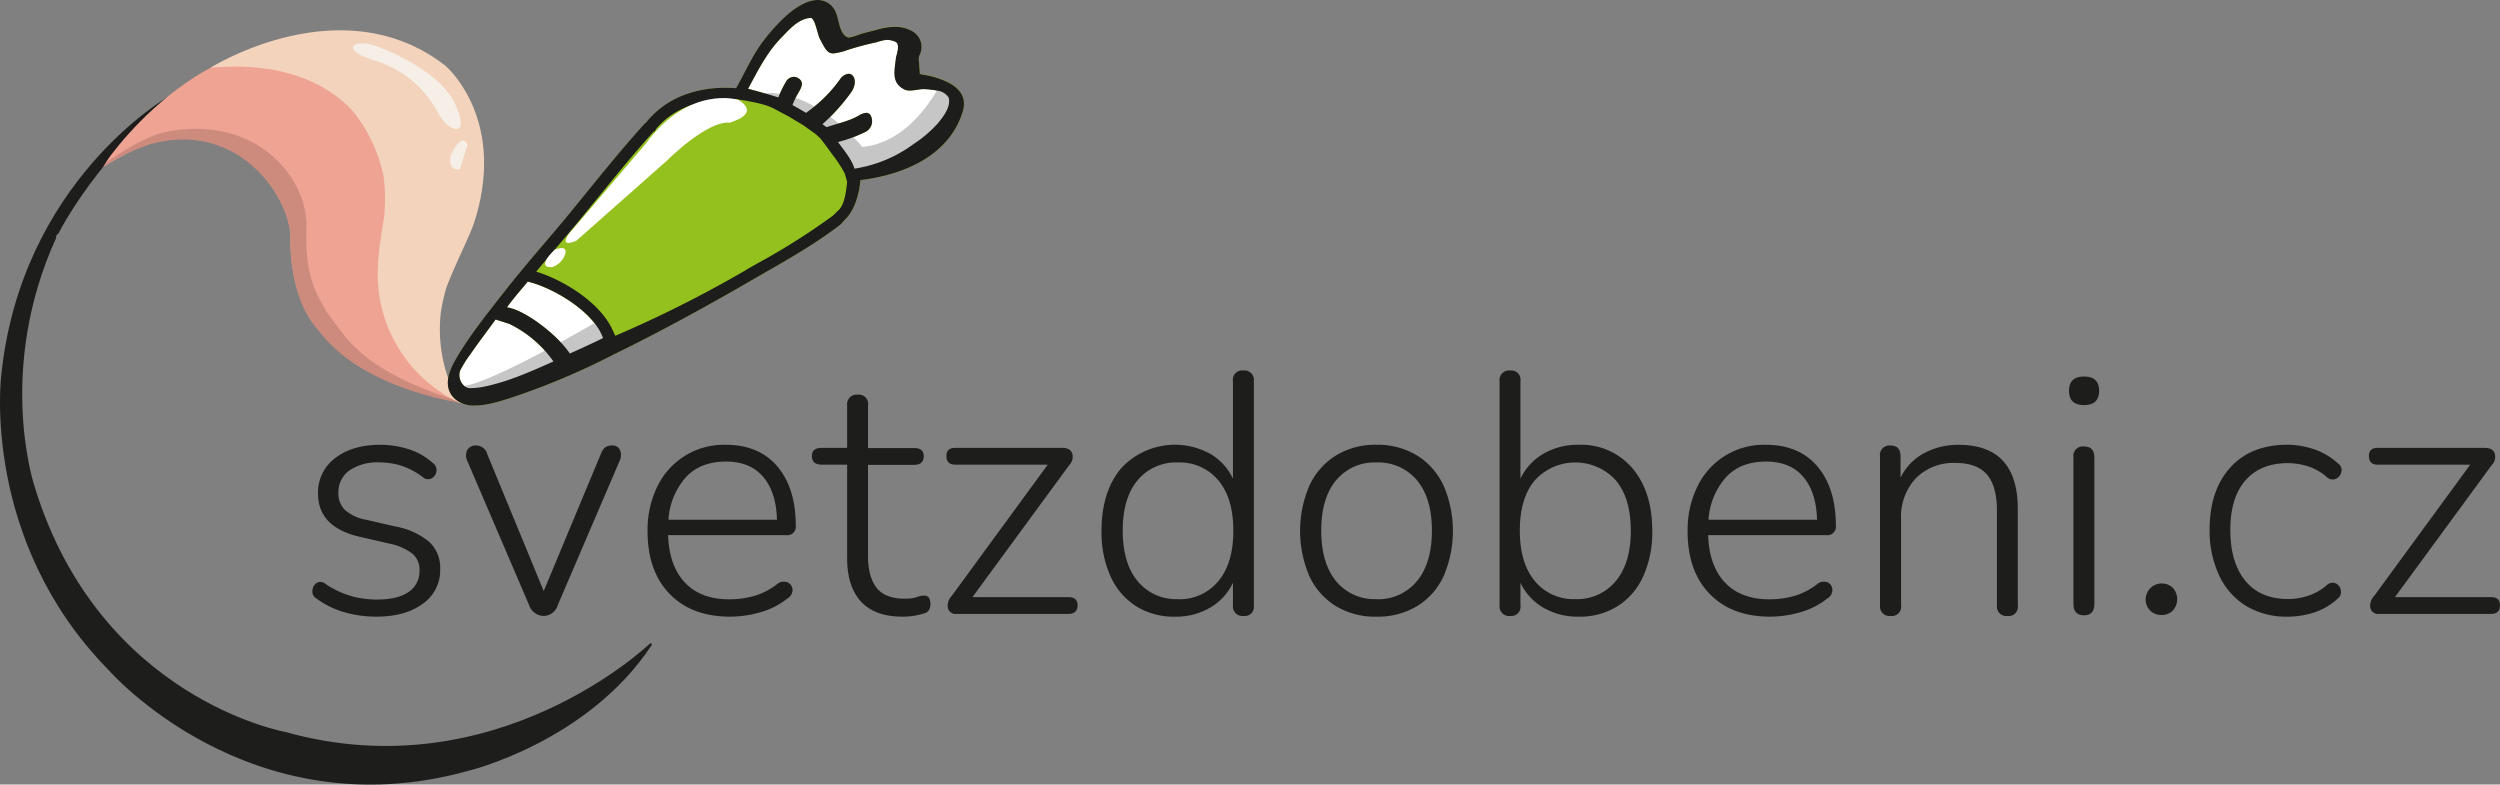<svg xmlns="http://www.w3.org/2000/svg" viewBox="0 0 525.77 165"><rect x="0" y="0" width="525.77" height="165" fill="#808080" stroke="none"/><defs><style>.cls-1{isolation:isolate;}.cls-10,.cls-2{fill:#1d1d1b;}.cls-2{stroke:#1d1d1b;stroke-linecap:round;stroke-linejoin:round;stroke-width:0.5px;}.cls-3{fill:#eea393;}.cls-4{fill:#cd8b7e;}.cls-5{fill:#f3d3bb;}.cls-6{fill:#fff;}.cls-7,.cls-8{fill:#95c11f;}.cls-8{mix-blend-mode:multiply;}.cls-9{fill:#c6c6c6;}.cls-11{fill:#f6efe7;}</style></defs><g class="cls-1"><g id="Layer_1" data-name="Layer 1" data-sanitized-data-name="Layer 1"><path class="cls-2" d="M35.4,20.62S4.58,38.34.5,79.1c0,0-4.29,34.45,22.58,61.7,0,0,29.38,33.75,75.13,21.13,0,0,25.13-5.94,38.62-26.38,0,0-32.41,31.11-76.87,18.63,0,0-39.12-6.94-52.88-51.63,0,0-8.33-24.46,4.5-52.62C11.58,49.93,18.48,35.2,35.4,20.62Z"></path><path class="cls-3" d="M84.45,70.47c8.86-36-11.8-61.23-11.8-61.23-31-5.5-51.19,26-51.19,26,3-1.81,7.12-4.23,9.93-5,18.73-5.28,29.47,11,29.69,19.38C61,52.8,61.3,62.85,66.7,69h0c.55.68,1.18,1.42,1.94,2.28C78.59,82.37,98.1,84.76,98.1,84.76,85.36,75.6,84.45,70.47,84.45,70.47Z"></path><path class="cls-4" d="M73,71.26c-1.26-1.49-4.25-5.59-4.25-5.59-2.94-4.93-4.42-8.41-4.34-16.74C65.4,38,54.3,24.06,35.18,27.68c-6.16,1.16-13.86,7.52-13.1,6.5-1.37,1.84-.37.9-.37.9a47.07,47.07,0,0,1,9.68-4.7c18.73-5.27,29.47,11,29.69,19.39C61,53,61.3,63,66.7,69.18l0,0c.55.69,1.18,1.43,1.94,2.28C78.59,82.54,98.1,84.92,98.1,84.92l0,0C93.15,83.26,80,79.51,73,71.26Z"></path><path class="cls-5" d="M93.91,60.41c1.81-4.83,4.92-10.84,5.84-13.69,7-21.92-6.1-32.92-6.1-32.92-21.83-16.95-49.35.44-49.35.44C60,12.87,69,17.91,74,23.13A32.06,32.06,0,0,1,80.65,37a35.9,35.9,0,0,1,.11,8.75c-.23,1.33-.46,2.82-.69,4.36l0,.09h0a49.74,49.74,0,0,0-.64,8A29.9,29.9,0,0,0,96.26,84.52a1.3,1.3,0,0,0,.35.16h0a4.08,4.08,0,0,0,1.28.17l-.46-.53-1.16-.25A30.94,30.94,0,0,1,92.7,65.82,35.26,35.26,0,0,1,93.91,60.41Z"></path><polygon class="cls-6" points="95.66 81.97 98.4 83.67 110.65 81.31 128.45 71.75 134.79 69.28 130.02 52.8 114.41 52.36 101.4 68.84 96.21 77.08 95.66 81.97"></polygon><polygon class="cls-6" points="155.75 20.17 158.39 13.79 162.78 8.08 169.05 2.92 172.45 2.81 174.69 8.13 176.85 9.4 186.07 6.76 191.79 7.64 190.73 15.93 199.26 19.07 197.25 25.94 188.93 34.34 178.71 35.16 167.32 31.55 155.75 20.17"></polygon><path class="cls-7" d="M196.5,16.18a21.46,21.46,0,0,0-2.53-.54l-.53-.11c0-.51-.12-1.52-.12-1.74,0-1-.3-1.54.15-2.41A3.77,3.77,0,0,0,192,6.65c-2.42-1.47-5-1.17-7.62-.43-1.15.32-2.32.57-3.47.92a9.83,9.83,0,0,1-2.47.71c-1.91-.48-2-3.94-2.67-5.31-2.66-5.13-8.34-1.34-11,1.35a39.16,39.16,0,0,0-5.07,5.92c-1.85,2.77-3.21,5.85-4.87,8.74C147.76,18,140.59,20,136,25.65a.7.7,0,0,0-.06.09,2.44,2.44,0,0,0-.46.4c-5.17,5.73-10,11.78-14.85,17.74s-10,11.65-14.72,17.71c-3.5,4.48-7.26,9.13-10.09,14.08-1.56,2.72-2.67,6,0,8.33,3.21,2.76,9.46.35,12.83-.73a152.62,152.62,0,0,0,20.24-8.62c9.9-4.84,19.57-10.13,29.1-15.65,6.3-3.65,12.87-7.23,18.66-11.67a2.54,2.54,0,0,0,.62-.66c.26-.23.68-.75,1-1.06,1.92-2.27,2.59-5.94,2.71-7.78l.34,0c9-1.19,18.29-5.15,21.15-14.26C203.81,19.17,200.06,17.25,196.5,16.18ZM101.83,81.31c-.54.11-3.55.72-4.2-.15A3.07,3.07,0,0,1,96.74,78a23,23,0,0,1,2.14-3.44c1.72-2.5,3.57-4.93,5.36-7.37l2.89.93a24.24,24.24,0,0,1,9.26,7.9C111.63,78.13,107,80.25,101.83,81.31Zm18-6.94c-2.59-3.93-9.47-9.22-13.23-9.73,1.24-1.76,3.21-4,4.38-5.42,5.12,1.21,13.87,6.23,15.82,11.88h0C124.77,72.11,121.92,73.43,119.85,74.37Zm77.4-48.43a25.75,25.75,0,0,1-5.08,4.34,28.18,28.18,0,0,1-12.45,5.19c-.53-1.91-2.28-3.95-3.46-5.6A29.6,29.6,0,0,0,182,27.74a2.5,2.5,0,0,0,1.19-3.27c-.53-1.15-1.49-.78-2.66-.12-2.23,1.24-4.26,1.55-6.65,2.39a9.76,9.76,0,0,1-.91-.61,41.91,41.91,0,0,0,5.91-6.54c2.2-3-.1-5.76-2.28-2.82a29.41,29.41,0,0,1-6.89,6.82l-.18.15c-1-.6-2-1.17-2.86-1.64a15.81,15.81,0,0,1,1.1-2.36c.68-1.15,1.43-2.37.26-3.2a1.81,1.81,0,0,0-2.79.76,24.24,24.24,0,0,0-1.56,3.2c-1-.37-5.32-1.57-6.37-1.83,2.09-3.85,4-7.75,7.16-10.91,1.2-1.21,3.32-3.83,6-4,.92,0,1.49,3.46,1.88,4.23,1.9,3.73,2,3.76,6,2.49a58.63,58.63,0,0,1,6-1.59,10.81,10.81,0,0,1,2-.49,4.11,4.11,0,0,1,1.94.35c1.22.45.24,2.87.17,3.49-.31,2.81-1,5.19,1.84,6.6.92.46,2.64,0,3.64-.1a14.05,14.05,0,0,1,3.18.29,3.36,3.36,0,0,1,2.42,1.42C200.17,22.58,197.94,25.08,197.25,25.94Z"></path><path class="cls-8" d="M127,66.8S179.7,37.69,172.45,29l2-.27s9.39,11,1.48,17.46l-10.22,7.25L156,58.73l-14.34,7.74-11.7,5.61-1.31.33Z"></path><path class="cls-9" d="M126.14,67.3s-22.08,13-28.51,13.86l-2,.8,2.8,1.16,12.19-1.81,9.73-4.78,8.07-4.78Z"></path><path class="cls-9" d="M179.7,30.88s9.73,1.48,17.64-12.36l2.47.49,1.48,2.48-1.65,3.79-5.77,7.08-4.94,2-5.27,2-4,.82-2.63-2.8Z"></path><path class="cls-9" d="M160.42,19.67s11-2.3,23.73,14.67l-5.44.82-5.1-6.92-5.28-3.62-7.58-3.79Z"></path><path class="cls-10" d="M152.58,21c.68,0,1.39-.2,2.07-.14l2.08.28c1.12.27,4.08.65,6.13,1.75l.7.38,2.08,1.1c.84.47,1.65,1,2.61,1.55l.73.44.51.37,2.09,1.5.87.81c.19.13,1.77,2.31,1.77,2.31l.8,1.1a27.31,27.31,0,0,1,2.65,4.06l.49,1.71c-.2,1.93-.47,4.43-1.64,5.82l-1.37,1.33a142.61,142.61,0,0,1-15.65,9.91c-.92.53-1.84,1-2.74,1.58a250.35,250.35,0,0,1-27.37,13.76L128.64,69c-2.77-5.62-10.38-10.21-15.87-11.87,1.34-1.6,2.68-3.19,4-4.75,1.9-2.24,3.87-4.56,5.78-6.89q1.59-1.94,3.17-3.88c3.73-4.58,7.59-9.32,11.58-13.75l.06-.05.33-.23.23-.31a.35.35,0,0,0,0-.08c3.27-4,8.46-6.2,14.6-6.2M172,0c-2.6,0-5.54,2.17-7.26,3.89a39.16,39.16,0,0,0-5.07,5.92c-1.85,2.77-3.21,5.85-4.87,8.74-.75-.06-1.49-.09-2.24-.09-6.31,0-12.47,2.11-16.59,7.19a.7.7,0,0,0-.06.09,2.44,2.44,0,0,0-.46.4c-5.17,5.73-10,11.78-14.85,17.74s-10,11.65-14.72,17.71c-3.5,4.48-7.26,9.13-10.09,14.08-1.56,2.72-2.67,6,0,8.33a6.09,6.09,0,0,0,4.09,1.28c3,0,6.51-1.29,8.74-2a152.62,152.62,0,0,0,20.24-8.62c9.9-4.84,19.57-10.13,29.1-15.65,6.3-3.65,12.87-7.23,18.66-11.67a2.54,2.54,0,0,0,.62-.66c.26-.23.68-.75,1-1.06,1.92-2.27,2.59-5.94,2.71-7.78l.34,0c9-1.19,18.29-5.15,21.15-14.26,1.37-4.37-2.38-6.29-5.94-7.36a21.46,21.46,0,0,0-2.53-.54l-.53-.11c0-.51-.12-1.52-.12-1.74,0-1-.3-1.54.15-2.41A3.77,3.77,0,0,0,192,6.65a7.21,7.21,0,0,0-3.85-1,13.93,13.93,0,0,0-3.77.61c-1.15.32-2.32.57-3.47.92a12.9,12.9,0,0,1-2.36.72h-.11c-1.91-.48-2-3.94-2.67-5.31A4.1,4.1,0,0,0,172,0Zm-8.31,20.5c-1-.37-5.32-1.57-6.37-1.83,2.09-3.85,4-7.75,7.16-10.91,1.2-1.21,3.32-3.83,6-4h0c.91,0,1.47,3.47,1.86,4.23,1.2,2.37,1.68,3.24,2.89,3.24a12.33,12.33,0,0,0,3.11-.75,58.63,58.63,0,0,1,6-1.59,12,12,0,0,1,1.9-.49h.37a4.36,4.36,0,0,1,1.63.36c1.22.45.24,2.87.17,3.49-.31,2.81-1,5.19,1.84,6.6a2.48,2.48,0,0,0,1.06.19c.87,0,1.89-.24,2.58-.29a3.39,3.39,0,0,1,.45,0,18.08,18.08,0,0,1,2.73.31,3.36,3.36,0,0,1,2.42,1.42c.66,2.1-1.57,4.6-2.26,5.46a25.75,25.75,0,0,1-5.08,4.34,28.18,28.18,0,0,1-12.45,5.19c-.53-1.91-2.28-3.95-3.46-5.6A29.6,29.6,0,0,0,182,27.74a2.5,2.5,0,0,0,1.19-3.27,1.06,1.06,0,0,0-1-.74,3.81,3.81,0,0,0-1.66.62c-2.23,1.24-4.26,1.55-6.65,2.39h0a9.87,9.87,0,0,1-.91-.61,41.91,41.91,0,0,0,5.91-6.54c1.54-2.08.87-4.07-.41-4.07a2.51,2.51,0,0,0-1.87,1.25,29.41,29.41,0,0,1-6.89,6.82l-.18.15c-1-.6-2-1.17-2.86-1.64a15.81,15.81,0,0,1,1.1-2.36c.68-1.15,1.43-2.37.26-3.2a1.9,1.9,0,0,0-1.1-.38,2,2,0,0,0-1.69,1.14,24.24,24.24,0,0,0-1.56,3.2ZM119.85,74.37c-2.59-3.93-9.47-9.22-13.23-9.73,1.24-1.76,3.21-4,4.38-5.42,5.12,1.21,13.87,6.23,15.82,11.88h0c-2,1-4.9,2.32-7,3.26ZM99.24,81.62a2.07,2.07,0,0,1-1.61-.46A3.07,3.07,0,0,1,96.74,78a23,23,0,0,1,2.14-3.44c1.72-2.5,3.57-4.93,5.36-7.37h0l2.89.93h0a24.24,24.24,0,0,1,9.26,7.9c-4.76,2.11-9.42,4.23-14.56,5.29a14.73,14.73,0,0,1-2.59.31Z"></path><path class="cls-6" d="M155.3,21s-10.37-3.24-19.52,9.25l-16.19,19s-2.18,3,1.65,1.35l19-16.8s8.43-8.49,13.26-8C153.55,25.7,160.15,24.07,155.3,21Z"></path><path class="cls-6" d="M116.69,52.5s-4.23,3.87-.57,3.68A4.38,4.38,0,0,0,118.64,54S120.08,51.25,116.69,52.5Z"></path><path class="cls-10" d="M22.56,33.65c-.51.84-.86,1.45-.86,1.45s-.25.26-.28.25a.87.87,0,0,1-.17-.09L22,34.1S23.07,32.82,22.56,33.65Z"></path><path class="cls-10" d="M79.09,129.69a24.43,24.43,0,0,1-6.44-.87,18.26,18.26,0,0,1-6.09-2.95,1.65,1.65,0,0,1-.86-1.62,2.12,2.12,0,0,1,.83-1.62,1.58,1.58,0,0,1,1.9.15,18.81,18.81,0,0,0,5.48,2.59,20.28,20.28,0,0,0,5.32.72c3,0,5.22-.54,6.74-1.62a5.22,5.22,0,0,0,2.26-4.5,4.39,4.39,0,0,0-1.51-3.53A11.67,11.67,0,0,0,82,114.35l-6.26-1.44q-8.86-2-8.86-9.14a9,9,0,0,1,3.6-7.42q3.6-2.8,9.5-2.81a19.73,19.73,0,0,1,6,.94A13.68,13.68,0,0,1,91,97.36a1.76,1.76,0,0,1,.79,1.73,2,2,0,0,1-1,1.51,1.63,1.63,0,0,1-1.91-.29A15.18,15.18,0,0,0,84.56,98a15,15,0,0,0-4.68-.75,10.46,10.46,0,0,0-6.44,1.72,5.6,5.6,0,0,0-2.27,4.68,4.87,4.87,0,0,0,1.37,3.6A9.14,9.14,0,0,0,77,109.31l6.27,1.44a15.24,15.24,0,0,1,7,3.21,7.37,7.37,0,0,1,2.3,5.72A8.55,8.55,0,0,1,88.88,127Q85.21,129.69,79.09,129.69Z"></path><path class="cls-10" d="M114.37,129.54a3.29,3.29,0,0,1-3.1-2.3L98.31,97a2.63,2.63,0,0,1-.07-2.3,2,2,0,0,1,2-1,2.39,2.39,0,0,1,2.23,1.8l11.88,28.8,12-28.8a3.37,3.37,0,0,1,.87-1.37,2.12,2.12,0,0,1,1.44-.43,1.68,1.68,0,0,1,1.76,1,2.86,2.86,0,0,1-.11,2.23l-13,30.31A3.15,3.15,0,0,1,114.37,129.54Z"></path><path class="cls-10" d="M153.54,129.69q-8.07,0-12.71-4.79t-4.64-13.14a20.67,20.67,0,0,1,2.08-9.5,15.52,15.52,0,0,1,14.33-8.72q7,0,10.87,4.54t3.89,12.46a1.78,1.78,0,0,1-2,2H140.51q.21,6.48,3.56,10t9.32,3.5a19.11,19.11,0,0,0,5.15-.69,14.2,14.2,0,0,0,4.86-2.48,2.18,2.18,0,0,1,2.23-.4,1.81,1.81,0,0,1,1.05,1.51,2.1,2.1,0,0,1-1.12,1.91,15.82,15.82,0,0,1-5.58,2.85A22.82,22.82,0,0,1,153.54,129.69Zm-.87-32.62c-3.64,0-6.49,1.14-8.53,3.42a14.86,14.86,0,0,0-3.56,8.82H163.4q-.14-5.76-2.88-9T152.67,97.07Z"></path><path class="cls-10" d="M189.83,129.69q-5.84,0-8.75-3.17t-2.92-9.07V97.72h-5.33c-1.39,0-2.08-.6-2.08-1.8s.69-1.73,2.08-1.73h5.33v-9A2,2,0,0,1,180.39,83a1.94,1.94,0,0,1,2.16,2.23v9h9.72c1.35,0,2,.58,2,1.73s-.67,1.8-2,1.8h-9.72v19.15q0,4.39,1.8,6.7c1.2,1.54,3.19,2.3,6,2.3a7.61,7.61,0,0,0,2.38-.32,5,5,0,0,1,1.65-.33c.87,0,1.3.61,1.3,1.8a2.73,2.73,0,0,1-.25,1.12,1.47,1.47,0,0,1-.9.76,14.61,14.61,0,0,1-2.16.54A14.89,14.89,0,0,1,189.83,129.69Z"></path><path class="cls-10" d="M201.2,129.11a1.65,1.65,0,0,1-1.84-1.19,2.89,2.89,0,0,1,.76-2.55l20.23-27.65H200.91c-1.25,0-1.87-.6-1.87-1.8s.62-1.73,1.87-1.73h22.47c1.15,0,1.86.4,2.12,1.19a2.45,2.45,0,0,1-.61,2.41l-20.38,27.79h20.23c1.25,0,1.88.58,1.88,1.73s-.63,1.8-1.88,1.8Z"></path><path class="cls-10" d="M247.14,129.69a14.92,14.92,0,0,1-8.21-2.2,14.5,14.5,0,0,1-5.37-6.26,22.48,22.48,0,0,1-1.9-9.61q0-8.28,4.17-13.18a15.39,15.39,0,0,1,18.69-3,12,12,0,0,1,4.78,5.22V80.15a1.94,1.94,0,0,1,2.16-2.23,2,2,0,0,1,2.24,2.23v47.16a1.94,1.94,0,0,1-2.16,2.23,2,2,0,0,1-2.24-2.23v-4.75a11.93,11.93,0,0,1-4.78,5.22A14.19,14.19,0,0,1,247.14,129.69Zm.57-3.67a10.53,10.53,0,0,0,8.5-3.78q3.17-3.78,3.17-10.62T256.21,101a10.58,10.58,0,0,0-8.5-3.74,10.48,10.48,0,0,0-8.46,3.74q-3.13,3.75-3.13,10.59t3.13,10.62A10.42,10.42,0,0,0,247.71,126Z"></path><path class="cls-10" d="M289.47,129.69a15.93,15.93,0,0,1-8.49-2.2,14.61,14.61,0,0,1-5.58-6.26,24.14,24.14,0,0,1,0-19.15,14.84,14.84,0,0,1,5.58-6.3,15.77,15.77,0,0,1,8.49-2.24A15.93,15.93,0,0,1,298,95.78a14.84,14.84,0,0,1,5.58,6.3,24.14,24.14,0,0,1,0,19.15,14.61,14.61,0,0,1-5.58,6.26A16.09,16.09,0,0,1,289.47,129.69Zm0-3.67a10.53,10.53,0,0,0,8.5-3.78q3.16-3.78,3.17-10.62T298,101a10.58,10.58,0,0,0-8.5-3.74A10.48,10.48,0,0,0,281,101q-3.13,3.75-3.13,10.59T281,122.24A10.42,10.42,0,0,0,289.47,126Z"></path><path class="cls-10" d="M332,129.69a14.31,14.31,0,0,1-7.45-1.91,12,12,0,0,1-4.79-5.22v4.75a1.94,1.94,0,0,1-2.16,2.23,2,2,0,0,1-2.23-2.23V80.15a2,2,0,0,1,2.23-2.23,1.94,1.94,0,0,1,2.16,2.23v20.52a12,12,0,0,1,4.79-5.22A14.31,14.31,0,0,1,332,93.54a14.13,14.13,0,0,1,11.27,4.9q4.21,4.91,4.21,13.18a22.33,22.33,0,0,1-1.91,9.61,14.41,14.41,0,0,1-5.39,6.26A15,15,0,0,1,332,129.69ZM331.3,126a10.51,10.51,0,0,0,8.5-3.78q3.17-3.78,3.17-10.62T339.8,101a11.52,11.52,0,0,0-17,0q-3.17,3.75-3.17,10.59t3.17,10.62A10.51,10.51,0,0,0,331.3,126Z"></path><path class="cls-10" d="M372.27,129.69q-8.06,0-12.71-4.79t-4.64-13.14a20.67,20.67,0,0,1,2.09-9.5,15.49,15.49,0,0,1,14.33-8.72q7,0,10.87,4.54t3.89,12.46a1.78,1.78,0,0,1-2,2H359.24q.21,6.48,3.56,10c2.24,2.33,5.34,3.5,9.33,3.5a19.21,19.21,0,0,0,5.15-.69,14.38,14.38,0,0,0,4.86-2.48,2.18,2.18,0,0,1,2.23-.4,1.81,1.81,0,0,1,1,1.51,2.1,2.1,0,0,1-1.11,1.91,16,16,0,0,1-5.58,2.85A22.94,22.94,0,0,1,372.27,129.69Zm-.86-32.62q-5.48,0-8.53,3.42a14.93,14.93,0,0,0-3.57,8.82h22.83q-.15-5.76-2.88-9C377.43,98.15,374.82,97.07,371.41,97.07Z"></path><path class="cls-10" d="M397.62,129.54a2,2,0,0,1-2.24-2.23V96a2,2,0,0,1,2.24-2.3c1.39,0,2.08.77,2.08,2.3v4.47a11.57,11.57,0,0,1,5-5.19,15.08,15.08,0,0,1,7.2-1.73q12.47,0,12.46,13.54v20.23a1.94,1.94,0,0,1-2.16,2.23,2,2,0,0,1-2.23-2.23V107.44q0-5.19-2.09-7.63c-1.4-1.63-3.6-2.45-6.63-2.45a11.12,11.12,0,0,0-8.31,3.2,11.79,11.79,0,0,0-3.13,8.61v18.14A1.94,1.94,0,0,1,397.62,129.54Z"></path><path class="cls-10" d="M438.3,85.19c-2.12,0-3.17-1-3.17-3s1.05-3,3.17-3,3.16,1,3.16,3S440.41,85.19,438.3,85.19Zm0,44.21c-1.49,0-2.24-.79-2.24-2.38V96.21a2,2,0,0,1,2.24-2.31c1.43,0,2.16.77,2.16,2.31V127C440.46,128.61,439.73,129.4,438.3,129.4Z"></path><path class="cls-10" d="M454.57,129.33a3.21,3.21,0,0,1-3.32-3.31,3.39,3.39,0,0,1,5.73-2.38,3.58,3.58,0,0,1,0,4.75A3.18,3.18,0,0,1,454.57,129.33Z"></path><path class="cls-10" d="M481.13,129.69a16.42,16.42,0,0,1-8.78-2.27A14.85,14.85,0,0,1,466.7,121a22,22,0,0,1-2-9.61q0-8.28,4.35-13.07t12.06-4.79a17.67,17.67,0,0,1,5.51.94,14,14,0,0,1,5.08,3,1.65,1.65,0,0,1,.72,1.73,2.1,2.1,0,0,1-1.12,1.48,1.75,1.75,0,0,1-2-.4,11.75,11.75,0,0,0-4.1-2.27,14.36,14.36,0,0,0-4-.61q-5.83,0-9,3.67t-3.14,10.44q0,6.78,3.14,10.62t9,3.85a14,14,0,0,0,4-.61,11.44,11.44,0,0,0,4.1-2.27,1.78,1.78,0,0,1,2-.39,2,2,0,0,1,1,1.47,1.74,1.74,0,0,1-.68,1.73,13.63,13.63,0,0,1-5,2.92A18,18,0,0,1,481.13,129.69Z"></path><path class="cls-10" d="M500.36,129.11a1.65,1.65,0,0,1-1.84-1.19,2.89,2.89,0,0,1,.76-2.55l20.23-27.65H500.07c-1.25,0-1.87-.6-1.87-1.8s.62-1.73,1.87-1.73h22.46c1.16,0,1.86.4,2.13,1.19a2.45,2.45,0,0,1-.61,2.41l-20.38,27.79H523.9c1.25,0,1.87.58,1.87,1.73s-.62,1.8-1.87,1.8Z"></path><path class="cls-11" d="M79.86,10s13.59,4.82,16.32,13c0,0,1.67,4-.06,4.08,0,0-1.57.5-3.82-3a22.38,22.38,0,0,0-13-11.21s-5.8-1.63-5-3.11C74.31,9.73,75.56,8.17,79.86,10Z"></path><path class="cls-11" d="M96.71,35.58s-2.53.64-1.95-2.86c0,0,2.23-5.17,3.58-2.29"></path></g></g></svg>
